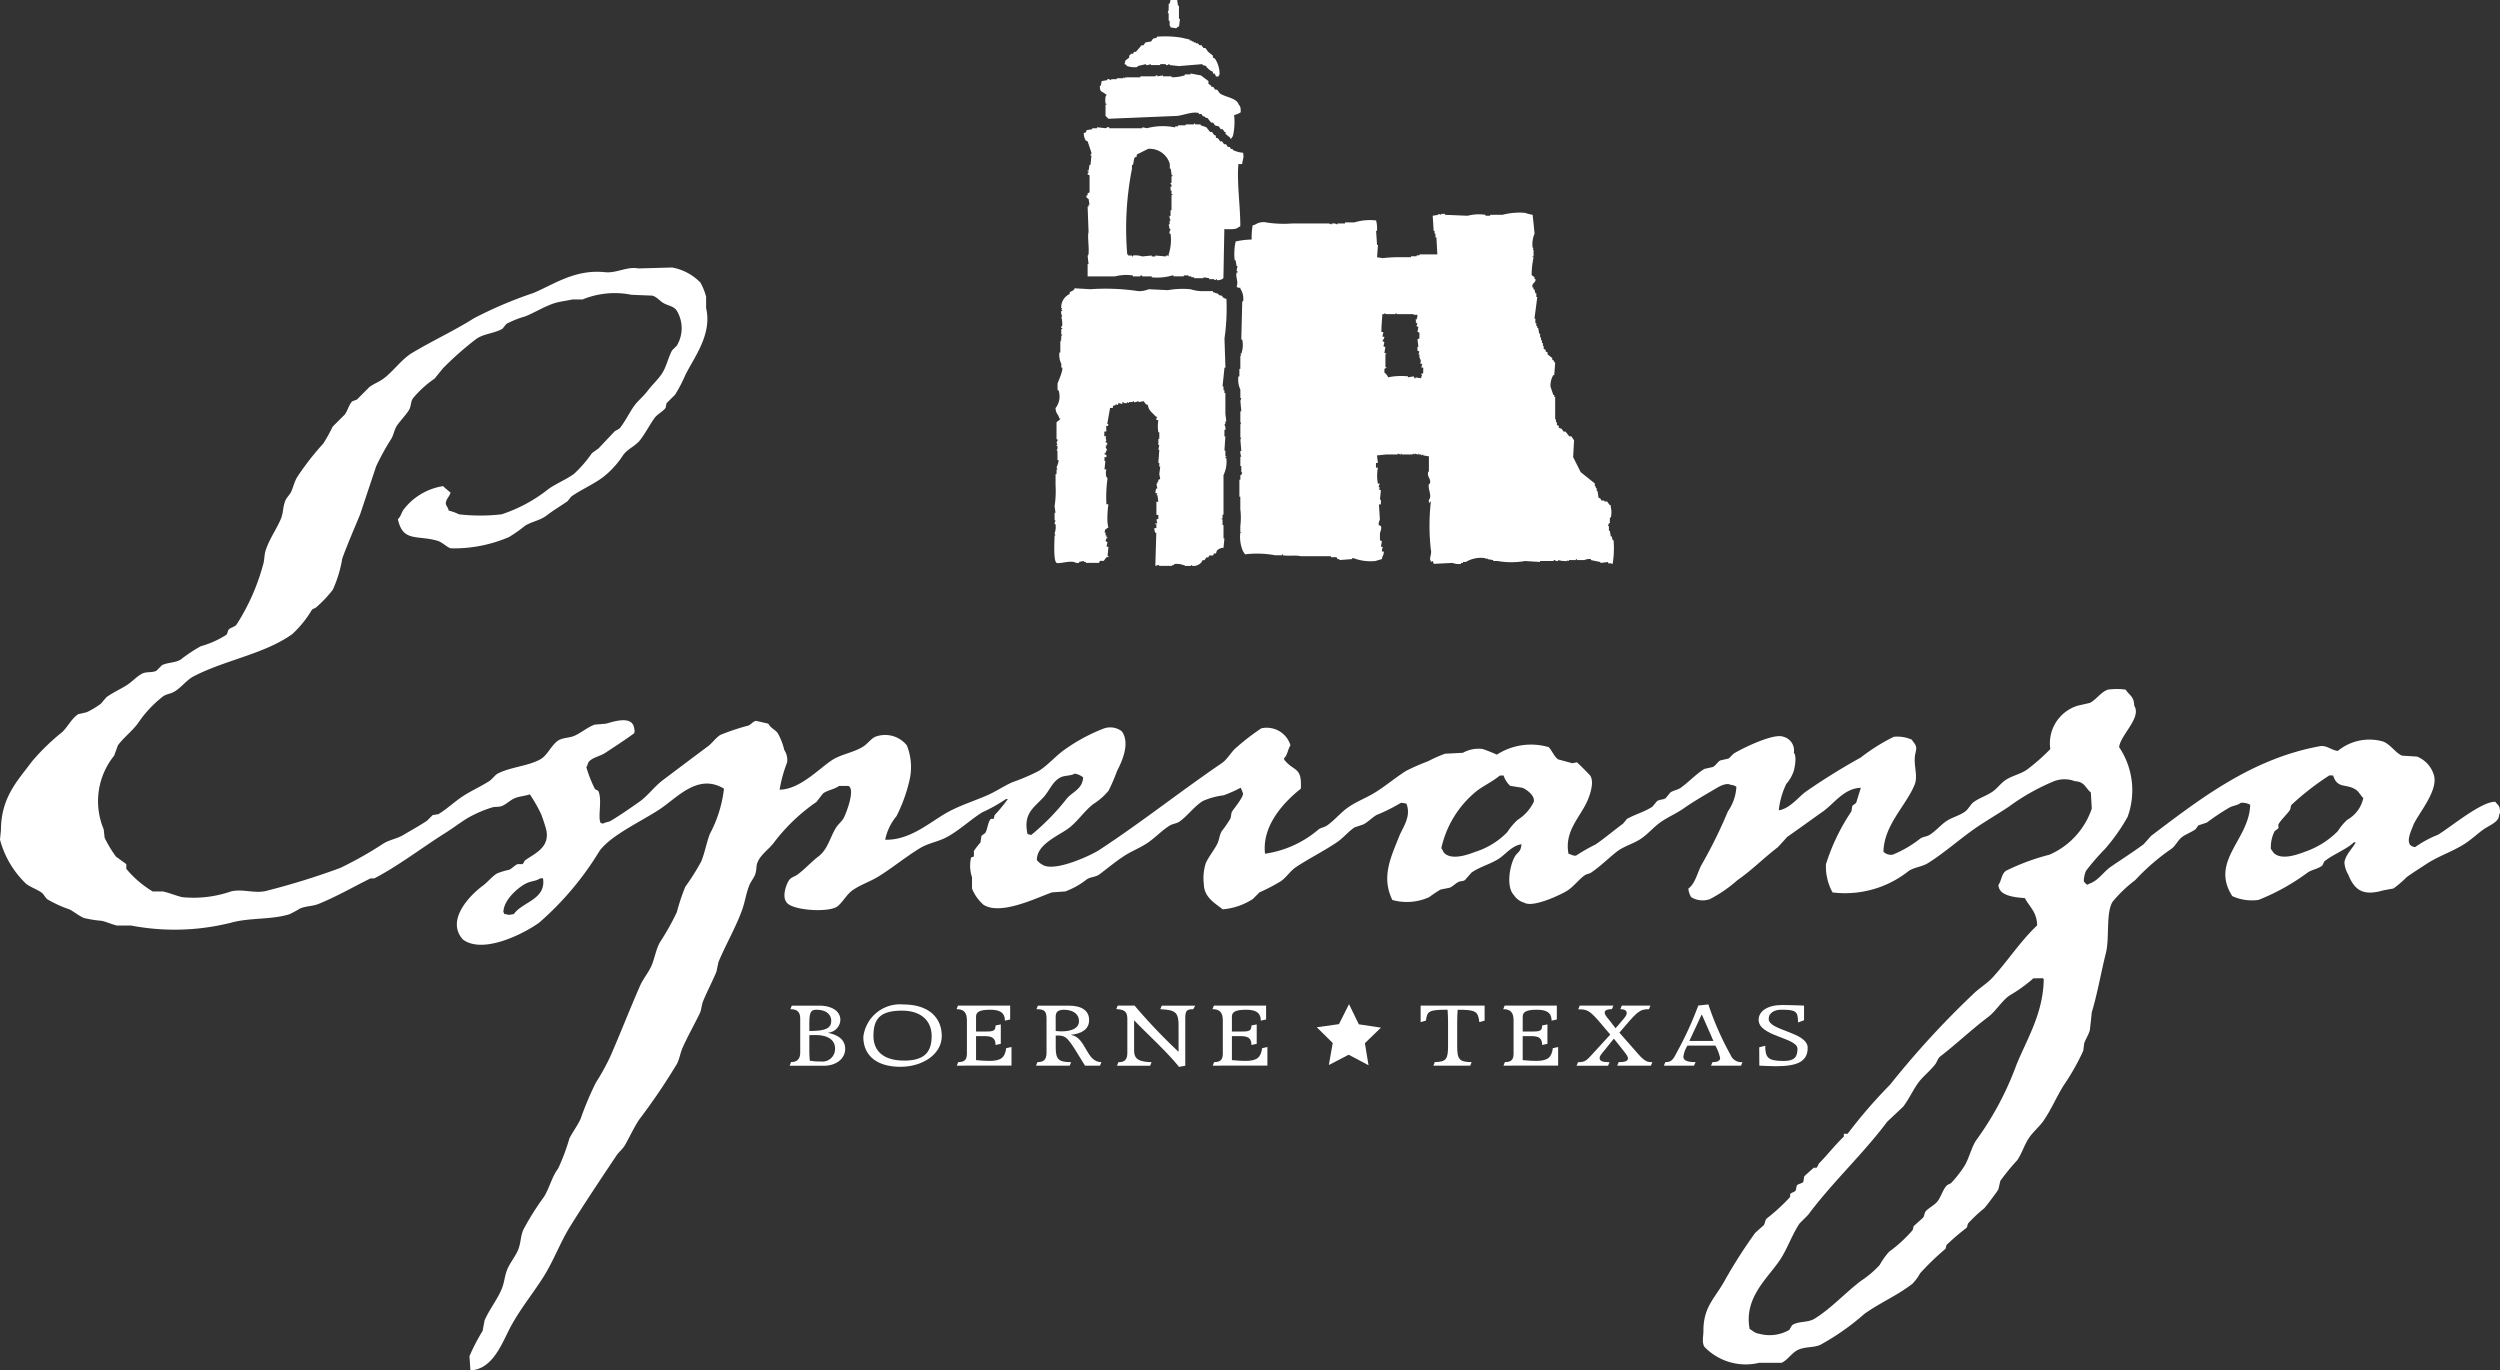 <svg xmlns="http://www.w3.org/2000/svg" xmlns:xlink="http://www.w3.org/1999/xlink" id="Layer_1" x="0px" y="0px" viewBox="0 0 128.652 70.521" xml:space="preserve"><rect x="0" y="0" width="128.652" height="70.521" fill="#333333" stroke="none"/><path fill="#ffffff" fill-rule="evenodd" d="M23.092,24a2.6,2.6,0,0,1,.533.194,9.707,9.707,0,0,0,2.183,0,7.749,7.749,0,0,0,2.426-1.311c.428-.3.9-.474,1.309-.776a6.267,6.267,0,0,0,.921-1.067l.34-.241q.412-.438.824-.873c.1-.077.217-.1.291-.194.26-.343.433-.7.679-1.067.194-.288.518-.544.727-.825.226-.3.526-.571.728-.873.249-.373.314-.8.533-1.212l.242-.241a1.739,1.739,0,0,0,0-1.8c-.158-.241-.415-.241-.678-.389-.186-.1-.34-.319-.582-.387L32.5,12.895a4.366,4.366,0,0,0-2.523.241h-.533c-.282.068-.623.1-.921.194-.526.174-1.028.491-1.5.679a4.786,4.786,0,0,0-.969.388l-.194.244c-.427.247-.97.252-1.359.532a16.2,16.2,0,0,0-1.7,1.5l-.437.536a5.383,5.383,0,0,0-1.115,1.018c-.123.174-.081.38-.194.581-.131.236-.485.6-.63.824s-.157.455-.291.679a12.527,12.527,0,0,0-.776,1.408q-.413,1.238-.825,2.474c-.295.716-.66,1.556-.921,2.279a6.329,6.329,0,0,1-.485,1.6,6.157,6.157,0,0,1-.873.921c-.065.032-.129.066-.194.1a5.607,5.607,0,0,1-1.018,1.262c-1.429,1.029-3.483,1.338-5.093,2.183-.341.179-.637.582-.97.776-.2.119-.4.117-.582.243a5.923,5.923,0,0,0-1.309,1.405c-.295.393-.719.713-1.02,1.117-.065.177-.129.357-.194.533A3.729,3.729,0,0,0,5.336,40.4c.016.146.032.291.048.437a6.156,6.156,0,0,0,.582.968c.179.132.356.26.534.389v.243A5.327,5.327,0,0,0,7.858,43.6h.534c.313.074.67.214.97.292a5.9,5.9,0,0,0,2.522-.292c.624-.158,1.258.146,1.892-.049a37.387,37.387,0,0,0,3.736-1.162,19.509,19.509,0,0,0,2.232-1.263c.334-.2.683-.234,1.018-.436.367-.22.836-.477,1.212-.728l.291-.291.291-.048c.383-.224.762-.573,1.117-.824.484-.345,1-.555,1.5-.875.144-.089.3-.314.436-.387.651-.34,1.534-.379,2.183-.728.377-.2.571-.731.923-.969.228-.157.567-.134.824-.242.357-.15.716-.465,1.067-.583l.582-.049c.443-.128,1.407-.442,1.454.294.037.058.007.048,0,.193-.461.343-1.017.7-1.5,1.018-.265.173-.61.219-.824.436-.071.072-.077.218-.146.292a6.506,6.506,0,0,0,.437,1.114c.04.06.162.068.194.146.189.464-.043,1.311.1,1.6.052.037.046.03.145.049.107-.08.264-.071.388-.146.478-.284.985-.64,1.456-.969.447-.315.782-.792,1.212-1.117.791-.594,1.54-1.16,2.329-1.747.216-.161.4-.434.63-.581a11.018,11.018,0,0,1,1.456-.486c.126-.054.222-.206.388-.242l.63.145c.128.242.341.292.485.486a3.319,3.319,0,0,1,.339.872.935.935,0,0,1,.146.631,7.186,7.186,0,0,0-.388,1.407c1.012,0,2.016-1.063,2.668-1.5.49-.332,1.148-.4,1.65-.728.2-.128.364-.364.582-.484a1.431,1.431,0,0,1,1.649.436,3,3,0,0,1,.146,1.746,8.046,8.046,0,0,1-.679,1.893,2.755,2.755,0,0,0-.582,1.214c1.294.037,2.331-.931,3.2-1.408.654-.359,1.319-.565,2.038-.872.425-.183.887-.494,1.309-.681a10.273,10.273,0,0,0,1.359-.581c.479-.3.893-.8,1.359-1.117a9.008,9.008,0,0,1,1.989-1.066.979.979,0,0,1,.921.145c.43.587.04,1.5-.242,2.038a9.729,9.729,0,0,1-.437,1.017,3.231,3.231,0,0,1-.775.681c-.49.369-.839.952-1.359,1.309-.546.375-1.593.816-1.553,1.6.1.071.121.139.243.194.576.465,2.544-.456,2.958-.728C58.747,40.038,60.73,38.458,62.87,37c.311-.211.491-.6.776-.825a11.606,11.606,0,0,1,1.262-.969,1.275,1.275,0,0,1,1.5.872c-.156.246-.137.49-.338.679.03.085.01.047.048.1.485.585.885.32.825,1.454-.835.66-2.013,1.874-1.844,3.347a5.406,5.406,0,0,0,2.765-1.26c.147-.092.3-.1.436-.2.374-.259.69-.655,1.067-.92.452-.317.934-.484,1.407-.778.543-.335,1.064-.782,1.6-1.114a11.291,11.291,0,0,1,1.115-.486,6.665,6.665,0,0,1,.873-.388c.307-.014.615-.031.921-.048a1.637,1.637,0,0,1,1.018-.194,7.625,7.625,0,0,1,.728.29,3.247,3.247,0,0,1,2.668-.387c.167.17.289.5.485.63,0,0,.718.193.727.2l.242-.049c.022.008.659.642.678.678.229.332-.007,1-.144,1.312-.376.851-1.188,1.544-.97,2.715l.145.049a.426.426,0,0,0,.243.048,9.808,9.808,0,0,1,1.018-.582c.48-.332.93-.715,1.405-1.066.067-.081.131-.161.2-.243.462-.252.885-.351,1.311-.629.08-.1.162-.194.241-.291.173-.095.282-.049.438-.146l.242-.292c.162-.113.375-.128.533-.242.4-.286.792-.707,1.214-.969.145-.034.291-.066.436-.1.147-.061.25-.27.388-.34.146-.032.291-.063.436-.1l.243-.243c.334-.22,2.076-1.091,2.571-.872a.725.725,0,0,1,.533.824c.143.133.074.646,0,.923a1.989,1.989,0,0,1-.388.678,4.133,4.133,0,0,0-.387,1.357c.571-.081,1-.678,1.407-.969a32.831,32.831,0,0,1,2.813-1.747,9.724,9.724,0,0,1,1.7-1.066,1.825,1.825,0,0,1,.923.146c.194.285.283.306.194.678-.146.611.157,1.151-.049,1.65-.444,1.077-1.577,2.075-1.6,3.443a.548.548,0,0,0,.485.146,5.924,5.924,0,0,0,1.407-.824c.157-.107.32-.093.485-.194.273-.167.559-.49.824-.681.314-.222.716-.3,1.02-.533.159-.121.267-.368.436-.484.308-.214.659-.317.97-.534.206-.144.383-.38.582-.534.346-.268.8-.334,1.165-.581a10.041,10.041,0,0,0,1.212-1.067,2.023,2.023,0,0,1,1.407-2.231l.631-.145c.323-.163.571-.563.921-.681a3.291,3.291,0,0,1,.921,0c.182.295.43.344.437.825.4.609-.714,1.511-.776,2.134a3.988,3.988,0,0,1,.436,3.589,9.677,9.677,0,0,1-1.165,1.65,12.094,12.094,0,0,0-.969,1.117c-.065.116-.159.509-.1.581l.145.145c.085-.029.047-.01.1-.048.478-.153.746-.616,1.115-.872.58-.4,1.136-.748,1.7-1.166.129-.144.258-.29.388-.435,2.47-1.864,5.156-3.97,8.684-4.61.346-.062.6.214.921.243a2.558,2.558,0,0,1,2.328-.484c.37.139.634.577.97.726l.776.049a1.473,1.473,0,0,1,.873.969c.228.815-.852,2.019-1.067,2.571-.135.349-.486,1.058.1,1.117a5.535,5.535,0,0,1,1.165-.63c.66-.393,2.242-1.725,2.959-1.7.151.206.246.18.242.581-.067.084-.035.183-.1.291-.137.236-.5.376-.727.534-.334.235-.673.56-1.02.775-.636.4-1.324.613-1.941,1.02-.321.212-.695.443-1.017.678a5.5,5.5,0,0,1-.679.582c-.179.034-.356.065-.534.1-1.008.29-1.464.011-1.795-.823a1.323,1.323,0,0,1-.194-.63c.068-.406.415-.7.582-1.021h-.1c-.362.358-1.091.629-1.5.97-.062.052-.075.193-.146.243-.218.158-.5.188-.727.34a11.132,11.132,0,0,1-2.524,1.407,2.4,2.4,0,0,1-1.356-.194c-1.163-1.808.883-2.91.921-4.7a.84.84,0,0,0-.485-.1c-.183.143-.35.123-.582.242a12.358,12.358,0,0,0-1.165.775l-.436.145-.145.2c-.223.158-.455.229-.679.388s-.353.486-.582.63a11.246,11.246,0,0,0-1.844,1.6,6.767,6.767,0,0,0-1.165,1.117c-.347.562-.15,1.862-.339,2.619-.258,1.028-.44,2.113-.728,3.056q-.047.462-.1.923c-.063.237-.219.466-.291.678-.017.129-.032.26-.049.388a12.075,12.075,0,0,1-1.018,1.795c-.379.617-.623,1.214-1.02,1.795-.212.313-.569.6-.775.924-.231.359-.34.752-.582,1.114a11.025,11.025,0,0,0-.873,1.067l-.1.436c-.041.091-.635.878-.727.972a7.235,7.235,0,0,0-.825.775c-.054.078-.029.185-.1.242a12.351,12.351,0,0,0-1.018.873c-.018.066-.032.129-.049.194a13.879,13.879,0,0,0-1.309,1.263,2.5,2.5,0,0,1-.388.532c-.764.6-1.673.981-2.474,1.553a12.6,12.6,0,0,1-2.28,1.6c-.349.149-.749.084-1.115.243-.34.145-.554.539-.873.679H90.522a2.944,2.944,0,0,1-2.813-.825c-.141-.247-.048-.545-.049-.823-.006-1.247.605-1.679,1.115-2.621a25.415,25.415,0,0,1,1.553-2.424c.145-.131.291-.259.437-.389.068-.095.065-.256.145-.34a9.734,9.734,0,0,0,1.212-1.114v-.147c.059-.083.236-.1.291-.194.017-.08.032-.161.049-.242.069-.1.266-.1.339-.194.017-.1.032-.194.049-.29l.485-.436h.145c.059-.049.09-.188.146-.243.43-.435.816-.942,1.26-1.359V56.07h.194a25.392,25.392,0,0,1,2.183-2.524,45.6,45.6,0,0,1,4.27-4.657c.312-.31.722-.549,1.018-.872.78-.854,1.436-1.877,2.28-2.668,0-.678-.4-.97-.631-1.407-.513-.038-1.351-.114-1.357-.681.171-.249.149-.552.388-.726a11.456,11.456,0,0,1,2.231-.825,3.962,3.962,0,0,0,2.183-2.376c-.016-.277-.031-.55-.048-.827-.286-.232-.309-.554-.824-.582a1.5,1.5,0,0,0-1.067,0,11.139,11.139,0,0,0-2.329,1.312c-.636.427-1.317.808-1.94,1.262-.726.526-1.456,1.166-2.232,1.649-.3.183-.666.2-.97.388a5.254,5.254,0,0,1-3.93,1.114,2.745,2.745,0,0,1-.339-1.454,10.514,10.514,0,0,1,1.309-2.717c.017-.1.032-.193.049-.29l.194-.145.242-.778c-.858.017-1.395.828-1.94,1.212-.633.447-1.205.866-1.844,1.311l-.485.533c-.716.543-1.332,1.18-2.086,1.7A6.942,6.942,0,0,1,88,43.991a1.111,1.111,0,0,1-.972-.1,1.037,1.037,0,0,1-.145-.438c.382-.273.478-.9.728-1.308a23.941,23.941,0,0,0,1.309-2.669,2.418,2.418,0,0,0,.436-1.262.513.513,0,0,0-.29-.1c-.238-.132-.618.1-.776.193-.591.35-1.118.647-1.65,1.021-.392.273-.824.448-1.212.726-.332.24-.637.6-.97.825-.4.272-.883.382-1.262.678-.43.337-.853.762-1.311,1.069-.113.074-.23.067-.339.145-.307.22-.554.564-.872.775-.266.179-1.772.913-2.233.633a.934.934,0,0,1-.532-.389c-.419-.436-.216-1.537.048-1.99.139-.238.308-.218.339-.63-.514.077-.836.55-1.212.776-.444.268-.932.386-1.357.681-.114.128-.228.259-.34.387-.11.075-.207.038-.339.1s-.3.235-.437.291c-.162.034-.323.065-.485.1a6.655,6.655,0,0,0-.582.389,2.77,2.77,0,0,1-1.892.145c-.585-1.191-.067-2.212.34-3.25.19-.489.643-1.023.388-1.7a.857.857,0,0,0-.291-.048,8.911,8.911,0,0,1-1.262.629c-.222.135-.446.374-.679.485l-.436.145c-.319.207-.6.562-.923.776-.694.465-1.379.8-2.086,1.263-.288.189-.5.527-.776.726a9.568,9.568,0,0,1-1.115.582l-.339.341a3.361,3.361,0,0,1-1.553.532c-.4-.322-.962-.616-.97-1.309a2.511,2.511,0,0,1,.1-1.066c.129-.3.429-.675.582-.972.123-.238.111-.464.242-.677a7.074,7.074,0,0,0,.437-.633c.062-.139.025-.264.1-.388s.685-.851.533-.97a1.041,1.041,0,0,0-.1-.242,6.946,6.946,0,0,1-.873.389,3.789,3.789,0,0,0-1.067.291c-.454.28-.781.76-1.212,1.065-.146.1-.322.1-.485.194-.393.238-.74.612-1.115.873s-.816.428-1.212.679c-.442.282-.887.657-1.311.972-.181.133-.442.125-.63.242a4.074,4.074,0,0,1-1.115.63c-.226.016-.453.034-.679.048-.748.253-2.654,1.218-3.542.633a2.209,2.209,0,0,1-.582-.827v-.582a1.873,1.873,0,0,1-.048-1.018l.145-.049v-.29a4.849,4.849,0,0,1,.34-.437c.016-.113.032-.226.048-.338l.194-.146c.129-.2.128-.56.291-.728h.145c.017-.063.032-.128.049-.194a8.4,8.4,0,0,0,.679-.823h-.1a7.973,7.973,0,0,1-1.212.678c-.63.392-1.228.975-1.893,1.311-.447.224-.889.278-1.309.532-.739.448-1.413,1.01-2.134,1.456-.45.279-.933.423-1.359.727-.295.212-.513.637-.776.827-.458.323-2.39.2-2.62-.243-.212-.283-.013-.884.146-1.117.1-.147.29-.183.436-.29.373-.271.69-.636,1.067-.924.492-.37.587-.961.921-1.5.1-.156.3-.32.388-.485.114-.218.613-1.463.243-1.649h-.485c-.248.182-.583.21-.824.388-.114.146-.226.292-.34.437a9.5,9.5,0,0,0-2.183,2.085c-.237.326-.64.583-.824.97-.117.246-.049.4-.146.681-.054.157-.225.37-.291.532-.186.46-.217.84-.388,1.311-.323.887-.852,1.8-1.212,2.669q-.049.241-.1.485c-.2.486-.478,1.011-.679,1.5-.1.241-.081.452-.194.677-.273.554-.622,1.177-.873,1.747-.126.289-.146.546-.291.827a31.88,31.88,0,0,1-1.94,2.861c-.284.435-.473.86-.728,1.309-.1.185-.32.362-.436.533-.812,1.22-1.609,2.406-2.377,3.639-.519.834-.841,1.741-1.359,2.572-.569.917-1.287,1.761-1.795,2.765-.4.791-.888,2.045-1.989,2.086-.017-.242-.032-.486-.049-.728a10.5,10.5,0,0,1,.679-1.308c.032-.18.065-.356.1-.536.225-.528.647-1.06.873-1.6.152-.359.149-.66.291-1.017.134-.337.46-.722.582-1.069.129-.365.1-.623.242-.969a13.85,13.85,0,0,1,1.067-1.7c.295-.482.406-1.035.728-1.456a10.854,10.854,0,0,0,.582-1.552c.161-.323.43-.677.581-1.021a15.763,15.763,0,0,1,.776-1.843,12.165,12.165,0,0,0,.728-1.311c.555-1.265.988-2.4,1.552-3.686.152-.345.433-.679.582-1.017.176-.4.224-.829.437-1.212a13.262,13.262,0,0,0,.872-1.555,10.215,10.215,0,0,1,.437-1.308,11.655,11.655,0,0,0,.824-1.311c.194-.5.253-.908.437-1.405a6.475,6.475,0,0,0,.727-2.33c-1.313-.792-2.351.406-3.25,1.021s-2.544,1.348-3.153,2.182a15.567,15.567,0,0,1-3.1,3.686c-.712.527-2.877,1.662-3.93.875-.9-.993.359-2.279,1.018-2.766.258-.19.467-.468.728-.63a3.536,3.536,0,0,1,.63-.193c.145-.061.3-.238.437-.292h.242c.079-.035.085-.147.145-.194.434-.328,1.347-.658,1.067-1.649-.053-.188-.151-.492-.242-.728a7.94,7.94,0,0,0-.582-1.02c-.229.084-.536.1-.776.2-.2.08-.435.3-.63.388-.216.093-.357.023-.582.1a6.342,6.342,0,0,0-1.214.532c-.387.238-.751.519-1.163.778-1.19.75-2.379,1.671-3.639,2.328h-.194c-.859.423-1.75.939-2.668,1.311-.327.131-.657.105-.97.243a5.715,5.715,0,0,1-.533.29c-.943.294-2.034.165-3.008.436a11.909,11.909,0,0,1-5.142.146H6.016c-.255-.06-.52-.181-.776-.243a5.918,5.918,0,0,1-.921-.145c-.236-.1-.518-.323-.728-.437a6.137,6.137,0,0,1-1.165-.532c-.1-.09-.177-.262-.29-.341-.261-.179-.516-.253-.776-.436A4.86,4.86,0,0,1,0,40.934c.016-.163.032-.325.048-.485.006-1.711.873-2.56,1.6-3.543A11.209,11.209,0,0,1,3.2,35.4c.285-.268.492-.71.825-.923.145-.031.291-.065.436-.1a4.3,4.3,0,0,0,.727-.436c.1-.114.194-.228.291-.339.343-.249.708-.4,1.067-.633.247-.156.512-.453.776-.582.235-.113.508-.031.727-.145l.291-.29c.311-.146.676-.11.97-.292a7.46,7.46,0,0,1,1.02-.678,4.92,4.92,0,0,0,1.309-.583c.083-.063.068-.22.145-.29.11-.1.3-.123.388-.243a10.911,10.911,0,0,0,1.359-3.055c.092-.277.054-.5.145-.778.193-.582.557-1.084.776-1.6.138-.325.095-.629.243-.97.054-.126.23-.3.291-.436.121-.277.151-.468.291-.727a14.008,14.008,0,0,1,1.357-1.747,8.106,8.106,0,0,0,.485-.873l.631-.63c.141-.2.187-.438.339-.631.063-.08.2-.083.291-.144.21-.212.421-.421.63-.633.237-.173.49-.261.728-.435.484-.355.936-1,1.456-1.312,1.044-.63,2.195-1.157,3.2-1.795A21.5,21.5,0,0,1,27.457,12.8c1.067-.453,2.148-1.23,3.686-1.067.564.062,1.159-.31,1.7-.194.582-.014,1.165-.032,1.747-.048a2.705,2.705,0,0,1,1.456.778,3.128,3.128,0,0,1,.291.727v.581c.32,1.357-.622,2.544-1.067,3.444a7.558,7.558,0,0,1-.533,1.02l-.437.435c-.016.083-.032.163-.048.243-.152.192-.441.331-.582.533-.264.38-.453.76-.728,1.117-.228.3-.657.467-.873.775A4.678,4.678,0,0,1,31,22.306c-.509.367-1.087.613-1.6.97l-.193.242c-.362.25-.73.466-1.067.728s-.768.315-1.117.532a7.463,7.463,0,0,1-.824.582,7.2,7.2,0,0,1-3.007.583c-.224-.079-.43-.315-.679-.389-1.042-.307-1.784.085-2.038-1.115.153-.126.174-.322.291-.485A3.158,3.158,0,0,1,22.8,22.742c.121.117.265.225.388.339-.053.185-.276.381-.243.582.016.093.12.182.146.34M55.739,37.732c-.032.592-.53.734-.824,1.067a11.913,11.913,0,0,1-1.844,1.892.828.828,0,0,1-.194-.048c-.229-1.05.308-1.333.824-1.892.311-.339.449-.8.873-1.02.212-.113.526-.068.728-.194a.861.861,0,0,1,.436.194m21.636-.1a1.3,1.3,0,0,0,.34.534c.21.034.419.065.63.1.189.072.67.4.582.728a2.232,2.232,0,0,1-.825.921,3.134,3.134,0,0,0-.533.631,3.946,3.946,0,0,1-1.649,1.017c-.391.149-1.147.419-1.553.1-.1-.079-.115-.19-.194-.291a5.233,5.233,0,0,1,1.843-2.959c.377-.279.805-.474,1.165-.776Zm42.69,0c.226.708.661.4,1.165.728.157.1.255.306.388.437a1.679,1.679,0,0,1-.824,1.115,2.806,2.806,0,0,0-.485.583,4.378,4.378,0,0,1-1.7,1.065c-.388.149-1.148.421-1.553.1-.089-.068-.119-.162-.194-.242a1.834,1.834,0,0,1,.194-.92l.194-.146v-.2c.127-.235.424-.5.582-.728.059-.081.029-.208.1-.289a13.9,13.9,0,0,1,1.94-1.506ZM27.943,42.922c.174,1.1-1.071,1.21-1.5,1.844-.177.018-.272.073-.388,0h-.1c-.031-.083-.01-.048-.049-.1,0-.631.785-1.307,1.212-1.5.246-.111.486-.1.679-.242Zm77.181,5.142c.016.017.032.032.048.048-.019,1.76-.882,3.116-1.407,4.416a15.843,15.843,0,0,1-2.037,3.833c-.253.327-.4.985-.631,1.359a6.1,6.1,0,0,1-.679.872c-.059.063-.186.083-.242.145-.213.235-.285.582-.485.827-.152.185-.419.307-.582.483-.081.089-.074.243-.145.34l-.485.436c-.018.065-.032.131-.049.2a7.091,7.091,0,0,1-1.212,1.114,3.6,3.6,0,0,0-.485.681,5.056,5.056,0,0,1-.97.823c-.8.61-1.522,1.41-2.377,1.941-.365.229-.831.109-1.165.34l-.145.243a2.028,2.028,0,0,1-1.553.194c-.249-.035-.3-.147-.485-.243-.3-1.6.894-2.571,1.553-3.542.4-.6.615-1.292,1.018-1.892l.437-.437c1.272-1.706,2.8-3.1,4.075-4.8l.824-.775c.283-.382.462-.774.728-1.166.247-.363.658-.666.921-1.017.085-.114.134-.3.242-.389.865-.667,1.607-1.381,2.475-2.038.4-.3.7-.835,1.115-1.115a7.614,7.614,0,0,0,1.212-.873Z" transform="translate(0 2.275)"></path><path fill="#ffffff" fill-rule="evenodd" d="M51.171,1.066h.049v.243s.03,0,.048.1l.291.048a.373.373,0,0,1,.145-.1c.017-.129.032-.259.049-.388H51.7V.29h-.048L51.607,0h-.339c-.016.065-.032.128-.048.193h-.049V.484c-.016.065-.032.129-.048.194h.048ZM49.036,3.4a1.152,1.152,0,0,0,.534.048V3.4l.436-.1v.048c.116.023.21-.053.243-.048v.048h.485V3.3h.291v.048c.113.028.133-.058.194-.048v.048L51.7,3.4l1.214-.1v.048l.194.049v.048c.114.092.179.2.339.243v.1h.1c.03.1-.006.042.049.1v.048h.145c.03-.1-.006-.042.049-.1a1.408,1.408,0,0,0-.243-.824l-.1-.049v-.1l-.242-.193-.146-.2h-.1l-.1-.145h-.1l-.1-.1h-.1V2.183h-.1V2.134h-.1V2.085h-.1V2.037l-.436-.1a5.308,5.308,0,0,0-1.262-.048V1.94l-.194.049-.1.145-.291.049-.1.145h-.1l-.291.34h-.1l-.048.1h-.1l-.1.1v.1l-.194.146a1.214,1.214,0,0,1-.049.194h.049ZM47.921,4.851h.049V4.9c-.078.047-.062.311-.049.436h.049v.049h-.049v.582a1.063,1.063,0,0,1,.146.145l3.492-.145c.309-.007.841-.252,1.165-.146v.049h.145l.049.1.145.048v.049h.1l.194.242h.1l.1.146.194.048.1.146h.1l.1.145h.049v.1l.242.194v.049h.048c.047-.087.069-.075.1-.194a3.276,3.276,0,0,0,.049-1.02,1.076,1.076,0,0,0,.339-.145c0-.192,0-.3-.1-.388-.095-.35-.7-.389-.969-.582l-.146-.194h-.1l-.1-.145h-.1V4.414l-.145-.1V4.172l-.388-.291-.534-.1v.048H52v.049a2.337,2.337,0,0,1-.678.1V3.928H50.88V3.881l-.291.048V3.881c-.1-.016-.1.048-.1.048h-.776v.049h-.776v.048l-.1-.048v.048H48.5v.049h-.291v.048c-.062.008-.08-.08-.194-.048v.048l-.291.049c-.016.08-.032.162-.048.242H47.63c0,.389.122.253.291.437m6.937,6.791c0-1.058-.18-2.206-.1-3.2h.194c.034-.29.1-.282.049-.582a1.408,1.408,0,0,1-.534-.146V7.664h-.1l-.048-.1h-.1l-.1-.145h-.1l-.1-.146h-.1l-.1-.145L53.6,7.082v-.1l-.1-.048-.1-.146h-.1l-.194-.242-.291-.1V6.4H52.53V6.355h-.049V6.4h-.436v.049h-.388V6.5H51.51v.049h-.048a3.166,3.166,0,0,0-1.407.048l-.243-.048V6.6h-1.7V6.549c-.115-.026-.125.038-.194.048l-.436-.048V6.6h-.243v.049l-.291.048c-.037.132-.011.11-.145.146a.736.736,0,0,0,.1.388l.1.048.194.582c.012.058-.049.1-.049.1V8h.049c-.017.161-.032.322-.049.484H47.1c-.017.1-.032.194-.049.291H47v.049h.048c.01.1-.032.062-.048.1v.048l.1.049V9.9l-.1.048v.1H46.95c-.047.168.074.145.1.194.017.1.032.194.049.291h-.049v.1H47c.016.436.032.873.048,1.309-.062.224.032.745,0,1.115-.007.092-.048.1-.048.1.016.145.032.29.048.436H47v.63h1.407a2.315,2.315,0,0,1,.921-.048v.048h.388v-.048c.1-.016.1.048.1.048H50.3v.049a2.822,2.822,0,0,0,1.067-.1h.049v.048h.533v-.048h.242v.048h.146v.049h.145v.048h.485v-.048l.291.048v.049H53.5s0,.041.1.048v-.048h.048v.048a.424.424,0,0,0,.34-.1q.023-1.26.048-2.522c.262,0,.6.035.727-.1l.1-.049M51.365,9.071h-.048v.34h-.049v.048a.138.138,0,0,1,.049.146h-.049V9.8h.049v.194h.048v.048h-.048v.776h-.049v.291H51.22c-.03.116.053.207.048.242H51.22v.194h-.049c.017.081.032.162.049.243h.048c0,.062-.081.122-.048.242h.048a2.412,2.412,0,0,1-.1,1.067v.1l-.048-.048c-.08-.018-.087.046-.1.048l-.534-.048v.048H50.3v-.048l-.485.048a1.123,1.123,0,0,0-.485-.048v.048h-.048v-.048h-.194V13.1h-.049a15.921,15.921,0,0,1,.243-4.415V8.488h.048c.05-.131.03-.278.1-.388l.1-.048v-.1l.582-.291a1.071,1.071,0,0,1,1.117.776v.242h.048c.017.114.032.226.049.34h.048ZM74.069,27.8H74.02l-.048-.194h-.048c-.017-.1-.034-.194-.049-.291h-.049v-.242h-.048c.016-.049.032-.1.048-.146h.049v-.291h.049a1.162,1.162,0,0,0,0-.533V26h-.049l-.146-.194h-.145v-.049h-.145l-.049-.1-.1-.048c-.017-.114-.032-.226-.049-.34H73.2v-.145h-.049v-.1H73.1v-.146l-.727-.582-.388-.775c.016-.291.032-.582.048-.873-.059-.048-.1-.158-.145-.194h-.1l-.194-.243h-.1l-.1-.145-.146-.049v-.1l-.1-.048v-.145h-.048v-.146H71.06V20.422h-.048v-.1h-.049l-.145-.436a1.1,1.1,0,0,1,.145-.582h.049c.017-.211.032-.421.048-.631-.062-.05-.05-.085-.1-.145h-.048v-.1l-.243-.194v-.1l-.1-.048V18l-.1-.049V17.8H70.43v-.146h-.049v-.145h-.048v-.146h-.048v-.194h-.049c-.016-.1-.032-.194-.048-.291h-.049v-.1h-.048v-.145h-.049V16.4h-.048c.048-.371.1-.744.145-1.115h-.048v-.194h-.049c-.016-.065-.032-.129-.048-.194h-.049v-.1H69.9c-.079-.235.193-.248.145-.436h-.048v-.1l-.146-.1a4.186,4.186,0,0,1,.1-.921H69.9v-.049h.048v-.339H69.9c.016-.032.034-.065.048-.1H69.9a1.373,1.373,0,0,1,.1-.728c-.032-.323-.063-.647-.1-.97a1.994,1.994,0,0,1-.388-.1,3.457,3.457,0,0,0-1.165.1h-.631v.049h-.242v-.049a2.333,2.333,0,0,0-.921.049l-1.165-.049v-.048h-.194v.048l-.146-.048v.048l-.29.049c.016.259.034.518.048.776h.049v.145H64.9v.194h.049c.016.291.032.582.048.873h-.921v.049h-.146v.048h-.291v.049h-.533a6.667,6.667,0,0,0-.921.048l-.291-.048c.016-.211.032-.422.048-.631h-.048c-.017-.242-.032-.485-.049-.727h.049a1.7,1.7,0,0,0-.049-.534,2.714,2.714,0,0,0-1.115.1h-.485V11.5h-.388v.048c-.055,0-.074-.052-.194-.048h-.1v.048c-.05,0-.079-.048-.194-.048H57.526a5.8,5.8,0,0,1-1.309-.049.762.762,0,0,0-.582.1l-.145.049a4.026,4.026,0,0,0-.049.727,4.075,4.075,0,0,0-.824.1,2.956,2.956,0,0,0-.049.97h.049c.016.1.032.194.048.291h.049c-.017.08-.032.162-.049.242a.087.087,0,0,1,.049.1h-.049c-.059.279.109.429,0,.728h.049v.048h.145v.049a.929.929,0,0,1,.146.63c-.019.066-.038-.019-.049.049q-.023.969-.048,1.94h.048a1.326,1.326,0,0,1-.048.728h-.049c.017.031.032.063.049.1h-.049v.681H54.81v.387H54.76a1.212,1.212,0,0,0,.1.679v.437h.049c-.017.048-.032.1-.049.145l.049.534h-.049v.582h.049c-.017.031-.032.063-.049.1v.679h.049l-.049.1.049.582h-.049a.617.617,0,0,0,.049.291h-.049v.485h.049V24.3h.048c-.016.049-.032.1-.048.146h-.049v.242H54.81v.873h.048V26.2a3.585,3.585,0,0,1,0,.873v.29c.016.067.059-.019.049.049h-.049a1.823,1.823,0,0,0,.146.97l.1.145a5.068,5.068,0,0,1,1.553.049h.339v-.049h.048v.049c.3.05.688-.019.923.048h1.553v.049h.29l.049.1h.1v.048l.63-.048c.017,0,.013-.067.1-.049a2.442,2.442,0,0,0,1.117.146l.339-.1c.03-.219.085-.141.1-.388h-.1a.609.609,0,0,1,.049-.243h-.1c.016-.1.032-.194.048-.291l-.1-.048v-.34c.008-.1.107-.242.049-.387l-.1-.049c-.047-.119.038-.231.048-.291-.016-.259-.032-.518-.048-.776h.1v-.242h-.049c.017-.162.032-.323.049-.485l-.1-.049v-.048h.048v-.049H61.99c-.025-.109.026-.131.048-.194h-.1a2.157,2.157,0,0,1,0-.824h-.1v-.242h.1c-.016-.129-.032-.26-.048-.388l.484-.049h.583v-.048l.145.048c.068-.01-.019-.058.049-.048v.048h.581v-.048l.1.048v-.048l.146.048c.068-.008-.019-.059.048-.048v.048h.146v.049l.1-.049v.049l.291.048v.776s-.043,0-.049.1c-.013.235.168.265.1.533h-.048c-.075.279.179.623,0,.825,0,.026-.029.2.048.145v-.048h.049a11.017,11.017,0,0,0,0,2.474c.065.24-.115.444,0,.582v.048l.1-.048c.016.048.034.1.048.145l.97-.048a.839.839,0,0,0,.436.048v-.048h.1v-.049h.146a1.525,1.525,0,0,1,1.018-.194v.049l.1-.049v.049l.291.048v.049H68.1a4.085,4.085,0,0,0,1.408,0l.776.048v-.048h.678c.067-.018-.019-.049.049-.049s.077.072.194.049v-.049a1.565,1.565,0,0,0,.485.049v-.049l.048.049c.068-.006-.018-.032.049-.049h.339v-.048h.049v.048h.388a.619.619,0,0,1,.339-.048v.048l.485.1v.049l.388-.049.048.1.049-.048.145.048a4.9,4.9,0,0,0,.049-1.212m-9.8-8.587h-.1c.017.048.032.1.048.145h-.048v.1l-.291-.048v.048h-.049l-.048-.1-.291.049v-.049a3.293,3.293,0,0,0-1.02.049.624.624,0,0,0-.194-.243v-.193c.032-.017.066-.032.1-.049.02-.066-.014,0-.048-.048v-.631c.011-.067.049.02.048-.048-.031-.017-.065-.032-.1-.049.017-.1.032-.194.049-.291l-.1-.048c.016-.065.032-.129.048-.194a.734.734,0,0,1-.1-.1.264.264,0,0,0,.1-.194h-.1c.016-.081.032-.162.048-.243h-.1c0-.335.036-.645.049-.921h.1v-.048l.1.048h.485v-.048h.049v.048h.873V16.2h.194a.419.419,0,0,1-.049.243h-.048l.048.145h-.048c.055.055,0,.022.1.049-.017.048-.032.1-.049.145l.1.049c-.016.08-.032.162-.048.242l.1.049v.291l-.1.048c.016.129.032.259.048.388h-.048v.194l.1.049c-.017.048-.032.1-.049.145h.049v.146c.08.208.084.1.048.339h.1c-.016.065-.031.129-.048.194h.1ZM54.13,15.377a.4.4,0,0,1-.194-.1v-.048l-.194-.049v-.048l-.291-.1v-.049h-.533a2.1,2.1,0,0,1-.631-.1,4.471,4.471,0,0,0-1.163.049l-.97-.049a1.412,1.412,0,0,1-.534.1,11.386,11.386,0,0,0-2.474-.1l-.824-.048v.048a.62.62,0,0,1-.243.146v.1a.749.749,0,0,0-.436.727h.049l-.049.1h.049v.049h-.049c-.03.132.04.219.049.291h-.049a1.428,1.428,0,0,1,.049.484s-.06-.011-.049.1h.049v.049h-.049v.291h.049v.048h-.049v.194c-.018.066-.037-.019-.048.049h.048v.048h-.048v.582h-.049a1.1,1.1,0,0,0,.1.582v.194h.049c.043.177-.2.678-.243.824v.34H45.5A.967.967,0,0,1,45.35,21c.012.308.14.292.194.533h.049c.026.052-.186.177-.194.2v.872h.048a.132.132,0,0,1-.048.146l.048.145H45.4v.049h.048v.145l-.048.1h.048v.485H45.5c.024.1-.081.322-.1.388l.048.1H45.4V24.4H45.35v.581A5.05,5.05,0,0,1,45.3,26.05c.016.114.032.226.048.339H45.3v.388h.048c-.016.049-.032.1-.048.146v.049h.048a1.021,1.021,0,0,1-.048.484l.048.1H45.3c-.006.317-.068,1.292.1,1.408.095.068.58-.095.872-.049.066.011.167.089.291.049v-.049l.243-.048v.048h.1v.049h.679l.048-.1h.194l.146-.194h.1c.049-.047-.049-.049-.049-.049.017-.162.032-.323.049-.485h-.1c.016-.08.032-.162.048-.242l-.1-.049c.017-.048.032-.1.049-.145h.048V27.65H47.97v-.1h-.049v-.145h-.048c.028-.223.046-.12.145-.243h.049s-.048-.252-.049-.339a5.563,5.563,0,0,1,.049-.873h-.1a6.992,6.992,0,0,1,.048-1.262.13.13,0,0,0-.048-.145.666.666,0,0,1,0-.388h-.1c.016-.145.032-.291.048-.436h-.048v-.194h.1v-.1c-.016-.037-.109-.02-.1-.1h.048l.049-.146h.048l-.1-.194h.049v-.1h.048c.023-.146-.072-.095-.1-.145l.049-.049c0-.181-.063-.041,0-.242h-.1v-.243h.1v-.291h.1v-.1h-.049c.049-.274.1-.549.146-.824h.145v-.1l.146-.048v-.049l.1.049.048-.1.194.048v-.1h.048c.014.063.116.069.194.049v-.049l.1.049v-.049h.194v-.048h.049v.048c.123.026.177-.046.242-.048v.048l.291-.048v.048c.115.086.006.089.194.146.036.3.237.4.388.581l.1.049-.048.048v.1h.1a1.866,1.866,0,0,0,0,.63h.048v.339h-.048V22.9h.048c-.016.081-.032.162-.048.243h.048c-.016.226-.032.453-.048.679h.048v.194h.049c-.017.129-.032.259-.049.388.017.08.032.161.049.242l-.1.048v.1h-.049v.1h-.048c.016.081.032.162.048.243h-.048a.5.5,0,0,0-.049.242h.1l-.048.1h.048c.017.114.032.226.049.34h-.1v.679h.1v.194l-.1.048c.016.065.032.129.048.194h-.1c-.049.047.049.049.049.049v.193h-.1a.48.48,0,0,0,.048.243h.049q-.025.848-.049,1.7l.194-.048v.048h.679v-.048h.1v-.049a1.12,1.12,0,0,1,.582.1h.291v-.048h.048v.048a.549.549,0,0,0,.485-.194l.049-.1h.1l.1-.145h.1l.048-.1h.194l.049-.1h.1c.016-.049.032-.1.048-.146a.465.465,0,0,1,.34-.145c.016-.162.032-.323.048-.485h-.048V27.02h-.049v-.291h-.048v-.048h.048v-.194h.049V24.449a1.558,1.558,0,0,0,.145-.873h-.048v-.048h.048v-.049h-.048v-.291h-.049c.017-.242.032-.485.049-.727h-.049v-.34h.049c.032-.12-.052-.27-.049-.291h.049v-.145h.048c-.016-.129-.032-.259-.048-.388V20.228h-.049v-.145h-.048v-.194h-.049l.1-.97h.049q-.025-.751-.049-1.5a10.818,10.818,0,0,0,.1-2.038" transform="translate(8.97)"></path><path fill="#ffffff" fill-rule="evenodd" d="M33.991,46.1c.31,0,.471-.156.471-.5V43.879c0-.3-.1-.5-.507-.5l.073-.183h1.417c.587,0,1.083.247,1.083.738a.683.683,0,0,1-.631.653v.01c.544.117.878.363.878.827,0,.506-.47.865-1.088.865H33.917Zm.94-1.6c.891,0,1.126-.164,1.126-.522,0-.337-.271-.57-.761-.57-.291,0-.365.137-.365.734Zm0,.213V45.5c0,.223.013.382.024.527a2.557,2.557,0,0,0,.558.042.651.651,0,0,0,.742-.66c0-.43-.333-.681-.952-.7Z" transform="translate(6.718 8.555)"></path><path fill="#ffffff" fill-rule="evenodd" d="M39.138,43.145c1.324,0,1.98.69,1.98,1.622s-.972,1.584-2.129,1.584c-1.218,0-1.906-.582-1.906-1.54a1.9,1.9,0,0,1,2.055-1.667m.037,2.89c1.04,0,1.423-.428,1.423-1.262,0-.8-.557-1.309-1.523-1.309-1.119,0-1.471.413-1.471,1.3,0,.764.5,1.268,1.571,1.268" transform="translate(7.345 8.546)"></path><path fill="#ffffff" fill-rule="evenodd" d="M41.1,46.284l.073-.182c.266,0,.447-.078.447-.425v-1.72c0-.4-.15-.58-.533-.58l.074-.183h2.685v.715l-.272.058c0-.472-.346-.56-.768-.56-.556,0-.716.126-.716.357v.763h.531c.373,0,.472-.048.472-.31l.271-.056v1l-.271.059c0-.325-.149-.455-.533-.455h-.47V46c.241.025.52.04.686.04.618,0,.8-.185.866-.657l.272-.059v.956Z" transform="translate(8.138 8.555)"></path><path fill="#ffffff" fill-rule="evenodd" d="M44.5,46.284l.074-.182c.309,0,.468-.107.468-.5V43.879c0-.4-.1-.5-.519-.5l.074-.183h1.578c.688,0,1.058.261,1.058.744s-.4.7-.927.754v.01c.779.126.761,1.4,1.56,1.4l-.075.182h-.768c-.921-1.5-.914-1.554-1.508-1.554v.647c0,.609.19.725.792.725l-.074.182ZM45.513,44.5c.1.01.2.019.3.019.55,0,.9-.175.9-.532s-.31-.579-.774-.579c-.352,0-.427.153-.427.367Z" transform="translate(8.814 8.555)"></path><path fill="#ffffff" fill-rule="evenodd" d="M48.022,43.193h.866A29.046,29.046,0,0,0,51.14,45.56h.013v-1.3c0-.724-.143-.841-.94-.879l.074-.183h1.72l-.1.183c-.322,0-.409.068-.409.473v2.434l-.321.059c-.681-.841-1.658-1.71-2.3-2.387h-.012v1.507c0,.406.125.618.9.639l-.075.182H47.984l.074-.182c.3,0,.459-.107.459-.5V43.908c0-.358-.093-.512-.569-.532Z" transform="translate(9.497 8.555)"></path><path fill="#ffffff" fill-rule="evenodd" d="M52.092,46.284l.073-.182c.266,0,.447-.078.447-.425v-1.72c0-.4-.15-.58-.533-.58l.075-.183h2.685v.715l-.273.058c0-.472-.346-.56-.767-.56-.557,0-.719.126-.719.357v.763h.532c.374,0,.472-.048.472-.31l.272-.056v1l-.272.059c0-.325-.149-.455-.532-.455h-.472V46c.242.025.521.04.689.04.618,0,.8-.185.866-.657l.271-.059v.956Z" transform="translate(10.315 8.555)"></path><path fill="#ffffff" fill-rule="evenodd" d="M61.75,46.1c.583-.011.682-.137.682-.84V44.071c0-.308-.013-.5-.025-.665-.96,0-1.051.067-1.113.56l-.273.077v-.849h3.292v.773l-.273.077c-.061-.569-.2-.636-1.114-.636-.011.168-.024.338-.024.665v1.191c0,.7.1.829.743.84l-.074.182H61.677Z" transform="translate(12.086 8.555)"></path><path fill="#ffffff" fill-rule="evenodd" d="M64.581,46.284l.073-.182c.267,0,.447-.078.447-.425v-1.72c0-.4-.149-.58-.533-.58l.075-.183h2.684v.715l-.271.058c0-.472-.347-.56-.767-.56-.557,0-.718.126-.718.357v.763H66.1c.371,0,.471-.048.471-.31l.272-.056v1l-.272.059c0-.325-.149-.455-.533-.455h-.468V46c.24.025.519.04.686.04.617,0,.8-.185.866-.657l.272-.059v.956Z" transform="translate(12.789 8.555)"></path><path fill="#ffffff" fill-rule="evenodd" d="M67.88,43.193h1.734l-.075.183c-.29,0-.373.092-.373.165,0,.168.119.222.558.819.453-.522.575-.647.575-.782s-.116-.2-.327-.2l.073-.183h1.474l-.074.183c-.507,0-.613.14-1.523,1.208l.973,1.106c.359.407.495.412.722.412l-.072.182H69.811l.075-.182c.314,0,.476-.054.476-.189s-.089-.223-.725-1.021c-.606.774-.731.852-.731,1s.138.213.508.213l-.075.182h-1.62l.075-.182c.388,0,.45-.1.834-.522l.824-.9c-1.016-1.208-1.066-1.3-1.646-1.3Z" transform="translate(13.413 8.555)"></path><path fill="#ffffff" fill-rule="evenodd" d="M71.468,46.295l.075-.183c.278,0,.388-.089.581-.484A17.758,17.758,0,0,0,73.239,43.2l.519-.058A15.059,15.059,0,0,0,74.9,45.739a.59.59,0,0,0,.612.373l-.074.183H73.894l.075-.183c.217,0,.394-.049.394-.213a2.246,2.246,0,0,0-.247-.639H72.683a1.451,1.451,0,0,0-.211.57c0,.193.192.282.631.282l-.087.183Zm1.956-2.629h-.013l-.63,1.354h1.236Z" transform="translate(14.156 8.546)"></path><path fill="#ffffff" fill-rule="evenodd" d="M75.57,45.344l.309-.077c0,.627.156.781.954.781.544,0,.706-.2.706-.629,0-.569-2-.636-2-1.487,0-.444.456-.764,1.211-.764.4,0,.755.019,1.127.03v.754l-.31.116c0-.585-.111-.657-.866-.657-.309,0-.643.134-.643.478,0,.6,2.006.67,2.006,1.482,0,.7-.52.948-1.634.948-.223,0-.545-.019-.854-.03Z" transform="translate(14.961 8.55)"></path><path fill="#ffffff" d="M58.722,44.169l1.139.171-.827.8.188,1.136L58.2,45.733l-1.021.531.2-1.134-.821-.809L57.7,44.16l.517-1.029Z" transform="translate(11.204 8.543)"></path></svg>